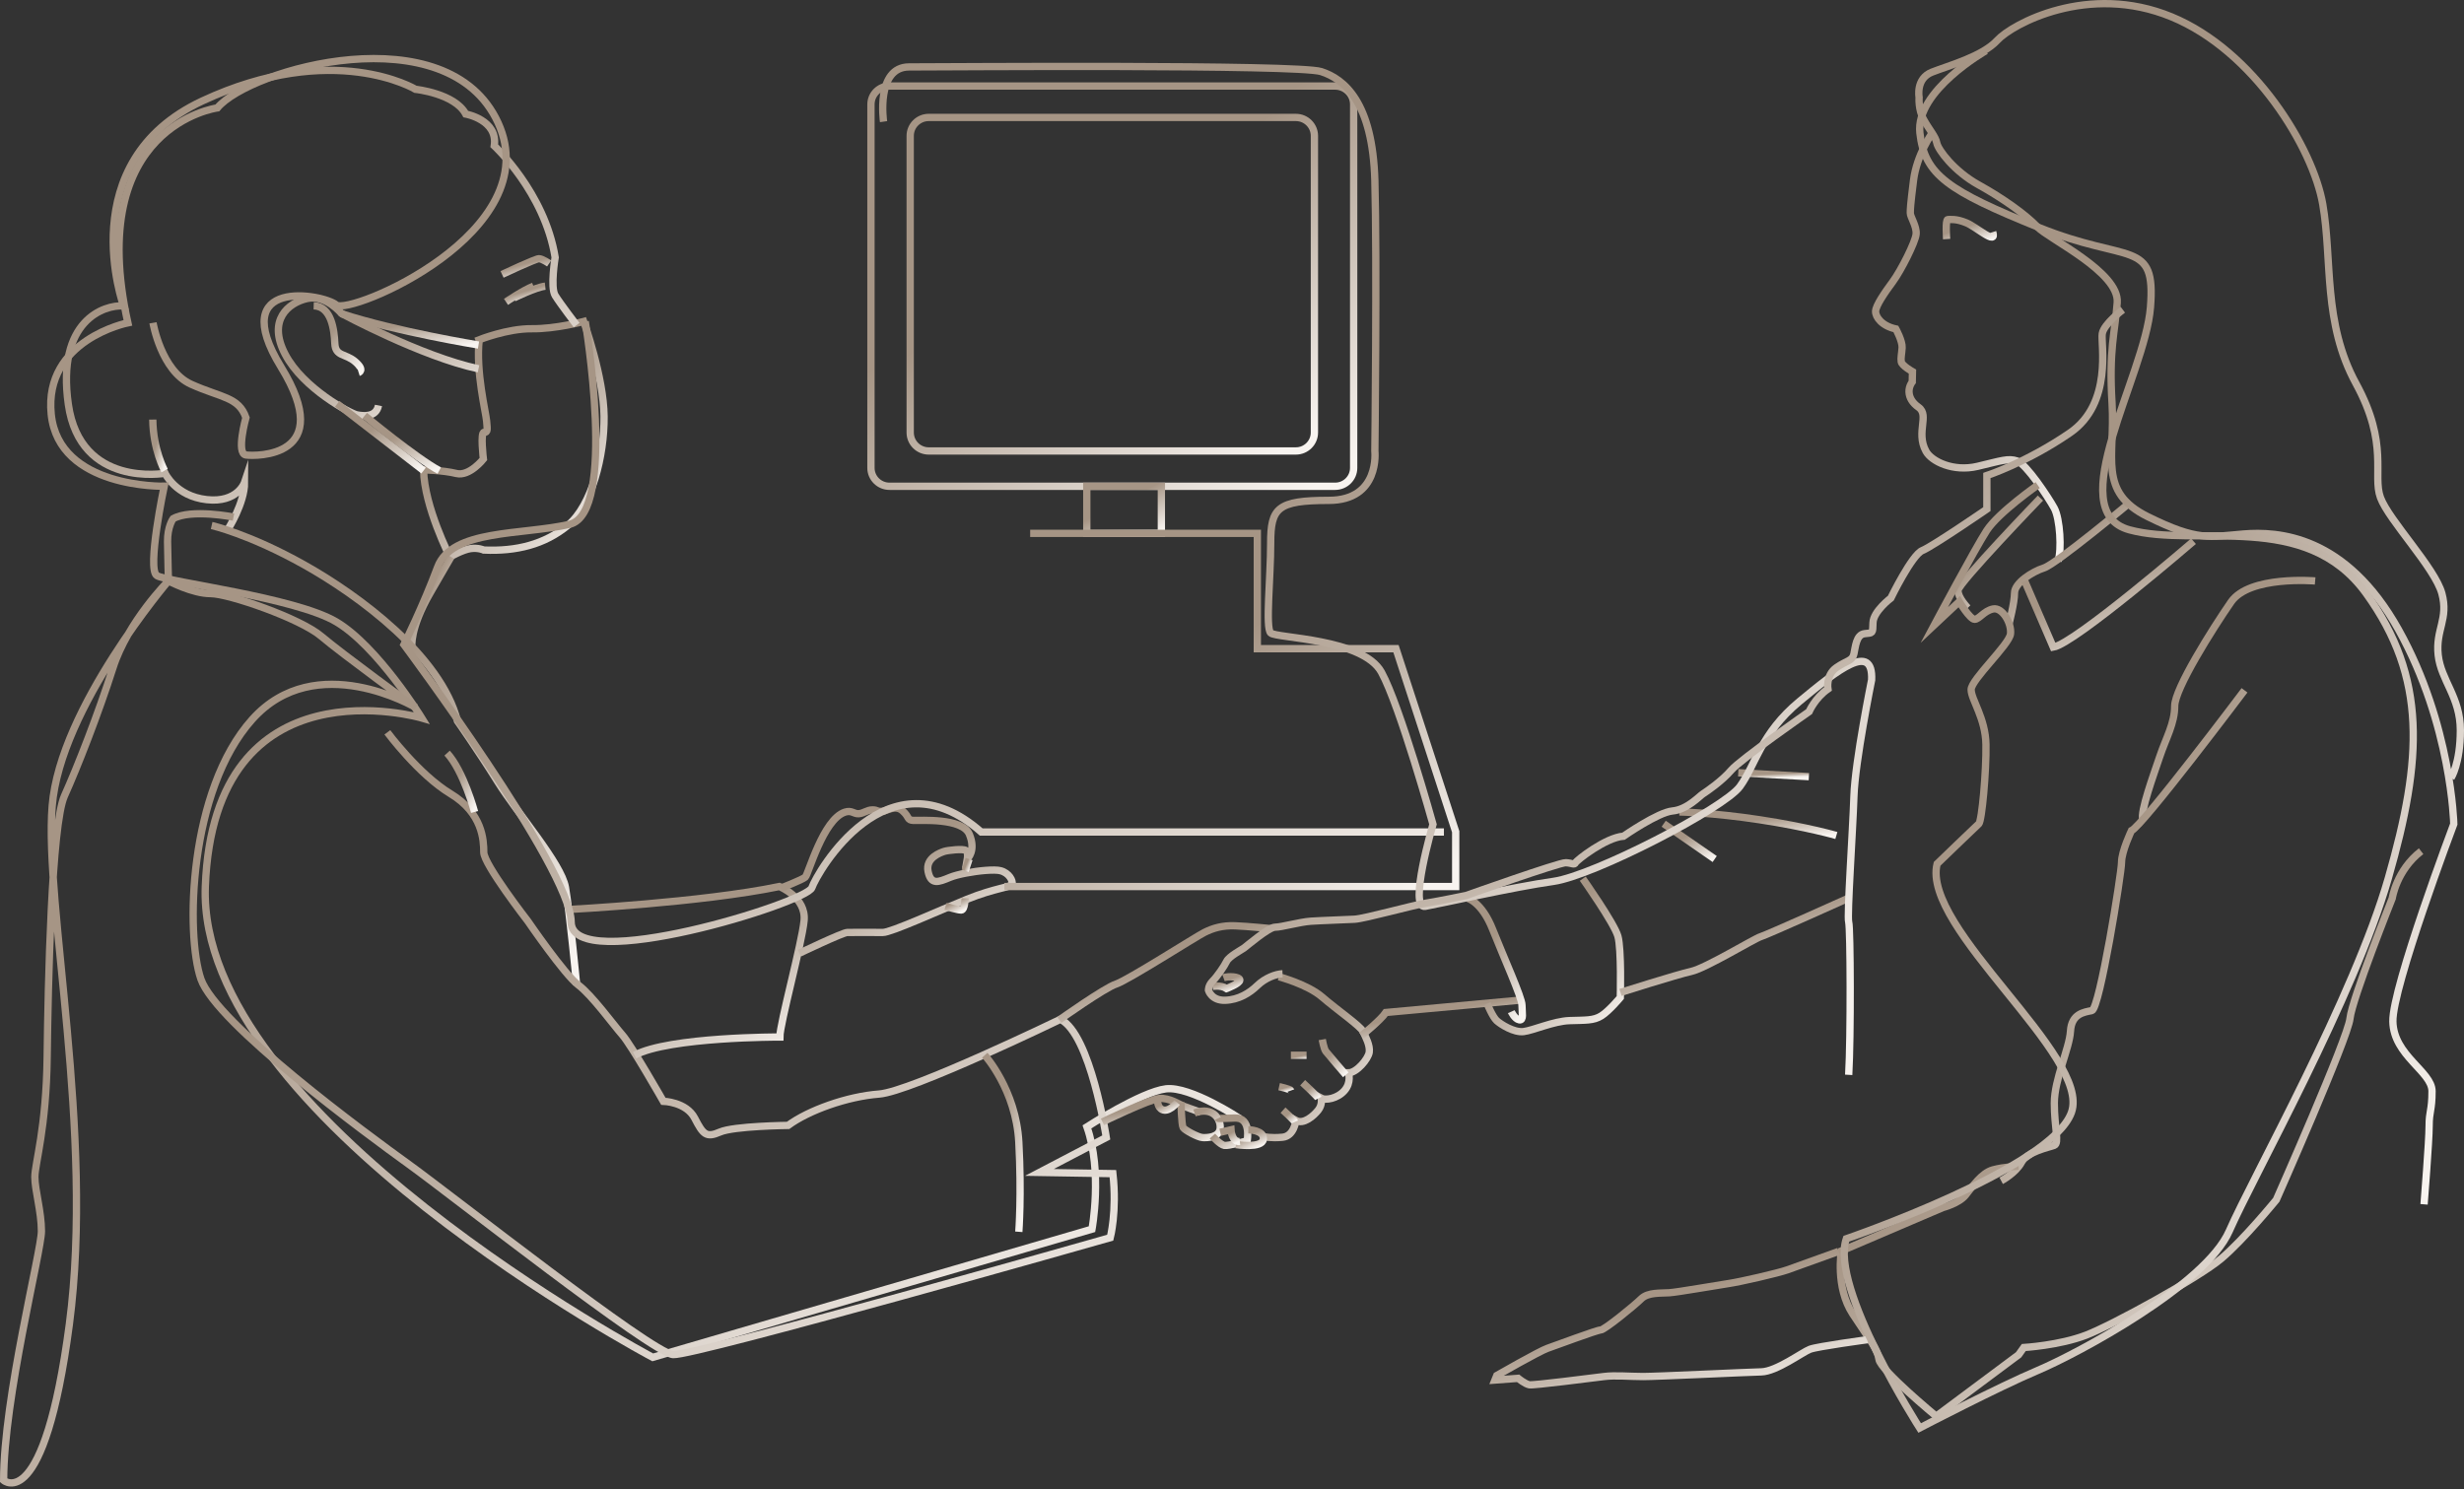<?xml version="1.0" encoding="UTF-8"?> <svg xmlns="http://www.w3.org/2000/svg" width="675" height="408" viewBox="0 0 675 408" fill="none"><rect x="0" y="0" width="675" height="408" fill="#333333" stroke="none"/><path d="M131.27 93.094C131.27 93.094 139.045 89.997 145.659 90.072C152.274 90.146 159.905 88.082 159.905 88.082C159.905 88.082 165.387 103.207 165.485 114.09C165.582 124.974 162.072 138.532 155.633 143.876C149.195 149.22 141.392 151.101 132.516 150.705C132.516 150.705 131.052 150.012 128.908 150.309C126.763 150.606 123.25 152.586 123.25 152.586C123.25 152.586 116.226 138.832 116.033 128.738C116.033 128.738 121.398 128.837 125.007 129.728C128.615 130.619 132.419 125.771 132.419 125.771C132.419 125.771 131.54 118.35 132.614 118.449C133.687 118.548 133.492 117.558 133.297 115.283C133.102 113.009 130.318 101.89 131.272 93.099L131.27 93.094Z" stroke="url(#paint0_linear_40_2285)" stroke-width="2" stroke-miterlimit="10"></path><path d="M112.834 177.313C112.834 177.313 112.151 172.286 117.855 162.437L123.559 152.586" stroke="url(#paint1_linear_40_2285)" stroke-width="2" stroke-miterlimit="10"></path><path d="M62.418 145.061C62.418 145.061 67.001 137.93 67.001 132.164C67.001 132.164 65.115 137.843 56.624 136.896C48.133 135.948 45.217 129.668 45.217 129.668C45.217 129.668 21.998 133.814 18.721 110.803C15.445 87.792 28.516 83.471 33.846 83.815C33.846 83.815 19.49 44.415 55.448 27.652C91.406 10.889 113.826 24.468 113.826 24.468C113.826 24.468 124.585 25.599 127.588 31.246C127.588 31.246 136.463 32.829 135.403 39.945C135.403 39.945 149.185 52.659 152.082 70.522C152.082 70.522 150.718 78.729 152.082 80.951C153.445 83.172 157.962 89.071 157.962 89.071" stroke="url(#paint2_linear_40_2285)" stroke-width="2" stroke-miterlimit="10"></path><path d="M41.913 88.452C41.913 88.452 44.143 101.584 52.373 105.29C60.603 108.995 65.383 108.73 67.374 114.424C67.374 114.424 64.618 124.294 67.374 124.665C70.131 125.035 92.235 125.406 77.005 100.588C61.775 75.769 88.568 80.548 92.102 83.537C95.636 86.526 150.187 63.641 136.444 33.638C122.7 3.634 68.462 18.822 59.547 29.564C59.547 29.564 23.045 34.425 35.029 88.452C35.029 88.452 11.96 93.066 14.032 113.496C16.104 133.927 44.984 133.217 44.984 133.217C44.984 133.217 40.188 155.932 42.966 157.704C45.745 159.476 80.749 163.648 92.102 170.367C103.456 177.087 115.543 196.729 115.543 196.729C115.543 196.729 58.63 180.049 56.247 242.876C53.864 305.703 178.816 371.902 178.816 371.902L299.145 336.772C299.145 336.772 302.081 321.044 297.757 308.746C297.757 308.746 312.648 299.153 319.381 298.331C326.115 297.509 339.65 306.489 339.65 306.489" stroke="url(#paint3_linear_40_2285)" stroke-width="2" stroke-miterlimit="10"></path><path d="M45.079 128.935C45.079 128.935 41.95 123.288 41.853 114.958" stroke="url(#paint4_linear_40_2285)" stroke-width="2" stroke-miterlimit="10"></path><path d="M103.684 111.093C103.03 114.412 99.506 113.995 97.786 113.665C96.066 113.335 83.041 106.449 78.128 97.077C73.215 87.706 78.948 82.978 84.106 81.802C89.265 80.627 93.525 85.88 93.525 85.88C93.525 85.88 115.648 97.794 131.085 101.044" stroke="url(#paint5_linear_40_2285)" stroke-width="2" stroke-miterlimit="10"></path><path d="M131.085 94.532C131.085 94.532 108.652 90.886 93.457 85.931" stroke="url(#paint6_linear_40_2285)" stroke-width="2" stroke-miterlimit="10"></path><path d="M98.246 102.058C98.246 102.058 100.041 101.488 97.35 99.133C94.658 96.778 91.887 97.753 91.722 94.097C91.557 90.441 90.826 83.943 85.932 83.781" stroke="url(#paint7_linear_40_2285)" stroke-width="2" stroke-miterlimit="10"></path><path d="M92.381 110.658L116.033 128.935" stroke="url(#paint8_linear_40_2285)" stroke-width="2" stroke-miterlimit="10"></path><path d="M99.908 113.883C99.908 113.883 114.056 125.587 120.335 128.934" stroke="url(#paint9_linear_40_2285)" stroke-width="2" stroke-miterlimit="10"></path><path d="M57.978 143.986C57.978 143.986 68.235 146.305 83.268 154.721C98.301 163.136 120.781 179.697 125.318 197.55C125.318 197.55 130.764 205.27 136.316 214.147C141.867 223.023 153.768 236.615 154.902 243.13C156.037 249.646 157.961 269.77 157.961 269.77" stroke="url(#paint10_linear_40_2285)" stroke-width="2" stroke-miterlimit="10"></path><path d="M106.113 200.648C106.113 200.648 114.696 212.212 123.447 217.496C132.198 222.781 132.527 230.216 132.527 233.52C132.527 236.824 144.578 252.351 144.578 252.351C144.578 252.351 154.649 267.051 158.406 269.861C162.163 272.671 168.02 280.763 170.496 283.572C172.972 286.382 181.722 301.741 181.722 301.741C181.722 301.741 187.995 301.906 190.306 306.367C192.617 310.827 193.443 311.819 197.24 310.165C201.036 308.512 215.894 308.347 215.894 308.347C221.508 304.216 232.073 300.418 240.821 299.758C249.57 299.099 290.511 279.277 290.511 279.277C298.765 283.407 303.058 311.651 303.058 311.651L284.733 321.232L304.872 321.562C306.028 331.969 304.145 339.108 304.145 339.108C304.145 339.108 190.22 371.56 184.4 371.144C178.58 370.728 123.695 327.459 112.156 319.138C100.617 310.817 59.251 280.448 55.039 268.257C50.827 256.066 51.641 216.603 69.103 197.1C86.565 177.598 113.858 193.841 113.858 193.841C113.858 193.841 93.725 179.182 88.009 174.323C82.292 169.464 62.708 162.644 57.694 162.644C52.681 162.644 46.148 159.16 46.148 159.16C46.148 159.16 16.49 193.858 14.295 220.818C12.099 247.777 25.9 310.394 19.001 362.811C12.101 415.227 1 405.612 1 405.612C1 382.985 11.349 342.75 11.349 337.344C11.349 331.939 9.549 326.088 9.549 322.487C9.549 318.885 12.699 309.093 12.925 289.506C13.151 269.92 14.125 225.923 17.646 218.094C21.167 210.265 26.906 195.649 30.948 182.991C34.99 170.332 46.143 159.168 46.143 159.168C46.143 159.168 45.961 152.52 45.902 148.411C45.843 144.303 47.412 142.125 47.412 142.125C52.364 139.345 63.969 141.673 63.969 141.673" stroke="url(#paint11_linear_40_2285)" stroke-width="2" stroke-miterlimit="10"></path><path d="M130.01 222.467C130.01 222.467 126.999 211.256 122.484 206.34" stroke="url(#paint12_linear_40_2285)" stroke-width="2" stroke-miterlimit="10"></path><path d="M269.77 289.121C269.77 289.121 278.328 298.557 279.101 312.956C279.875 327.354 279.101 337.5 279.101 337.5" stroke="url(#paint13_linear_40_2285)" stroke-width="2" stroke-miterlimit="10"></path><path d="M155.811 249.184C155.811 249.184 192.224 247.312 213.511 242.893C213.511 242.893 220.893 245.839 220.279 252.221C219.665 258.603 213.634 280.448 213.634 284.129C213.634 284.129 183.373 284.048 173.834 289.122" stroke="url(#paint14_linear_40_2285)" stroke-width="2" stroke-miterlimit="10"></path><path d="M213.865 243.357C213.865 243.357 219.773 241.046 220.603 240.334C221.433 239.623 225.478 224.482 231.452 222.524C233.31 221.916 233.871 223.029 235.223 222.953C236.576 222.877 237.501 221.902 239.007 221.902C240.514 221.902 240.167 222.446 241.671 222.291C243.174 222.136 245.301 220.422 247.271 222.175C249.241 223.928 248.391 224.706 250.244 224.785C252.097 224.863 263.605 224.007 265.536 228.561C267.467 233.116 264.996 235.299 264.996 235.299C264.996 235.299 265.309 233.537 264.581 233.012C263.854 232.488 259.594 232.961 258.659 233.273C257.724 233.586 253.464 235.002 254.243 238.773C255.022 242.545 257.048 241.708 260.217 240.398C261.249 239.972 262.826 239.561 264.569 239.224C268.173 238.527 272.476 238.14 274.088 238.564C276.478 239.192 277.515 241.341 277.256 242.23C276.997 243.118 272.581 243.279 264.945 246.368C257.309 249.458 244.012 255.536 241.829 255.482C239.647 255.428 233.363 255.482 232.116 255.482C230.868 255.482 218.999 261.169 218.999 261.169" stroke="url(#paint15_linear_40_2285)" stroke-width="2" stroke-miterlimit="10"></path><path d="M265.47 235.367L264.395 238.593" stroke="url(#paint16_linear_40_2285)" stroke-width="2" stroke-miterlimit="10"></path><path d="M264.395 246.118C264.395 246.118 264.313 249.343 263.326 249.343C262.339 249.343 259.02 248.342 259.02 248.342" stroke="url(#paint17_linear_40_2285)" stroke-width="2" stroke-miterlimit="10"></path><path d="M290.197 279.446C290.197 279.446 302.57 270.655 305.767 269.609C308.965 268.564 327.564 256.664 329.915 255.488C332.266 254.311 334.811 253.527 338.333 253.658C341.855 253.789 348.252 254.442 348.252 254.442" stroke="url(#paint18_linear_40_2285)" stroke-width="2" stroke-miterlimit="10"></path><path d="M346.102 311.423C346.102 311.423 348.106 311.908 351.345 311.59C354.584 311.273 354.987 306.988 354.987 306.988C357.128 308.196 359.904 305.693 361.116 304.17C362.329 302.646 361.943 300.904 361.943 300.904C363.091 301.521 366.345 301.046 368.307 298.809C370.269 296.572 369.408 293.943 369.408 293.943C371.628 293.943 374.824 290.145 375.092 288.29C375.359 286.434 374.114 284.137 373.404 282.636C372.694 281.135 366.3 276.717 362.215 273.185C358.13 269.653 350.315 267.62 350.315 267.62" stroke="url(#paint19_linear_40_2285)" stroke-width="2" stroke-miterlimit="10"></path><path d="M362.227 284.821C362.227 284.821 362.673 287.346 363.186 288.038C363.699 288.731 368.677 294.497 368.677 294.497" stroke="url(#paint20_linear_40_2285)" stroke-width="2" stroke-miterlimit="10"></path><path d="M356.852 296.647C356.852 296.647 360.808 300.273 361.152 300.947" stroke="url(#paint21_linear_40_2285)" stroke-width="2" stroke-miterlimit="10"></path><path d="M351.477 304.173C351.477 304.173 354.469 306.855 354.702 307.398" stroke="url(#paint22_linear_40_2285)" stroke-width="2" stroke-miterlimit="10"></path><path d="M353.627 289.121C353.627 289.121 357.277 289.121 357.927 289.121" stroke="url(#paint23_linear_40_2285)" stroke-width="2" stroke-miterlimit="10"></path><path d="M350.4 297.722C350.4 297.722 353.484 298.406 353.626 298.797" stroke="url(#paint24_linear_40_2285)" stroke-width="2" stroke-miterlimit="10"></path><path d="M302.021 307.398C302.021 307.398 314.867 301.175 317.608 300.964C320.349 300.753 323.07 302.598 324.055 302.998C325.04 303.399 327.253 304.148 328.898 304.747" stroke="url(#paint25_linear_40_2285)" stroke-width="2" stroke-miterlimit="10"></path><path d="M323.523 302.022C323.523 302.022 323.675 308.187 324.093 308.916C324.511 309.645 328.164 311.605 329.453 311.683C330.741 311.762 334.013 311.608 334.255 309.186C334.5 306.764 332.411 303.076 327.225 304.92" stroke="url(#paint26_linear_40_2285)" stroke-width="2" stroke-miterlimit="10"></path><path d="M317.081 300.947C317.081 300.947 316.932 302.964 318 303.784C319.916 305.257 322.45 302.07 322.45 302.07" stroke="url(#paint27_linear_40_2285)" stroke-width="2" stroke-miterlimit="10"></path><path d="M332.125 311.28C332.125 311.28 334.243 313.64 335.4 313.831C336.558 314.022 341.654 312.557 341.654 312.557C341.654 312.557 342.874 306.118 338.278 306.328C333.736 306.534 333.678 306.41 333.678 306.41" stroke="url(#paint28_linear_40_2285)" stroke-width="2" stroke-miterlimit="10"></path><path d="M341.957 309.548C341.957 309.548 346.364 309.59 346.087 312.153C345.81 314.716 338.574 313.612 338.574 313.612" stroke="url(#paint29_linear_40_2285)" stroke-width="2" stroke-miterlimit="10"></path><path d="M372.979 283.746C372.979 283.746 378.285 279.473 379.645 277.416L415.982 274.07" stroke="url(#paint30_linear_40_2285)" stroke-width="2" stroke-miterlimit="10"></path><path d="M402.004 246.118C402.004 246.118 405.908 247.08 408.898 254.638C411.89 262.197 416.936 273.341 416.936 275.391C416.936 277.441 417.496 279.682 416.188 279.426C414.879 279.169 414.005 277.183 414.005 277.183" stroke="url(#paint31_linear_40_2285)" stroke-width="2" stroke-miterlimit="10"></path><path d="M407.381 274.978C407.381 274.978 408.894 278.624 409.995 279.635C411.095 280.646 414.711 282.962 417.374 282.641C420.037 282.319 425.606 279.782 429.947 279.635C434.288 279.488 436.554 279.679 438.692 278.327C440.829 276.975 443.875 273.304 443.875 273.304C443.875 273.304 444.225 260.064 443.216 256.508C442.206 252.953 433.59 240.743 433.59 240.743" stroke="url(#paint32_linear_40_2285)" stroke-width="2" stroke-miterlimit="10"></path><path d="M443.934 271.92C443.934 271.92 459.321 267.037 463.326 266.149C467.33 265.261 480.579 257.162 482.355 256.628C484.131 256.093 506.288 246.118 506.288 246.118" stroke="url(#paint33_linear_40_2285)" stroke-width="2" stroke-miterlimit="10"></path><path d="M460.059 222.467C460.059 222.467 469.03 222.628 482.033 224.598C495.036 226.568 503.062 228.917 503.062 228.917" stroke="url(#paint34_linear_40_2285)" stroke-width="2" stroke-miterlimit="10"></path><path d="M455.758 225.692L469.734 235.367" stroke="url(#paint35_linear_40_2285)" stroke-width="2" stroke-miterlimit="10"></path><path d="M476.186 211.716L495.537 212.791" stroke="url(#paint36_linear_40_2285)" stroke-width="2" stroke-miterlimit="10"></path><path d="M332.125 270.271C332.125 270.271 334.368 269.787 336.002 270.845C336.002 270.845 339.651 269.486 339.651 268.52C339.651 267.555 336.497 267.403 335.165 267.887" stroke="url(#paint37_linear_40_2285)" stroke-width="2" stroke-miterlimit="10"></path><path d="M339.651 312.762C337.424 312.996 337.224 309.548 337.224 309.548L334.275 310.233" stroke="url(#paint38_linear_40_2285)" stroke-width="2" stroke-miterlimit="10"></path><path d="M529.282 36.477C529.282 36.477 525.089 42.381 524.205 49.393C523.321 56.405 523.319 57.342 523.319 58.394C523.319 59.446 525.089 61.959 524.914 64.121C524.738 66.283 520.78 74.114 518.537 77.154C516.293 80.195 513.873 83.701 513.814 85.28C513.755 86.859 515.525 89.313 519.364 90.132C519.364 90.132 521.194 93.463 521.075 95.275C520.956 97.087 520.661 98.08 520.84 99.132C521.018 100.184 523.911 101.822 523.911 101.822L523.851 104.626C523.851 104.626 522.908 105.796 522.965 107.372C523.022 108.949 523.908 110.412 525.562 111.579C527.217 112.746 526.86 114.62 526.684 116.431C526.509 118.243 526.095 120.933 527.628 123.679C529.161 126.425 535.067 129.347 541.737 127.771C548.406 126.194 550.119 125.491 552.598 126.31C555.077 127.128 561.16 136.303 562.752 139.225C564.347 142.148 564.818 150.739 563.815 153.661" stroke="url(#paint39_linear_40_2285)" stroke-width="2" stroke-miterlimit="10"></path><path d="M583.693 137.535C583.693 137.535 563.281 154.537 559.947 155.6C556.613 156.662 551.866 159.767 551.866 162.465C551.866 165.163 550.365 170.863 550.365 170.863" stroke="url(#paint40_linear_40_2285)" stroke-width="2" stroke-miterlimit="10"></path><path d="M600.894 148.286C600.894 148.286 568.423 176.302 562.479 177.313L554.666 159.214" stroke="url(#paint41_linear_40_2285)" stroke-width="2" stroke-miterlimit="10"></path><path d="M558.967 136.46C558.967 136.46 536.479 159.787 536.393 161.759C536.307 163.73 539.064 166.562 539.064 166.562" stroke="url(#paint42_linear_40_2285)" stroke-width="2" stroke-miterlimit="10"></path><path d="M533.268 65.505C533.268 65.505 532.892 60.159 533.57 60.159C534.247 60.159 535.859 59.874 538.721 61.072C541.583 62.27 547.081 67.36 545.902 63.584" stroke="url(#paint43_linear_40_2285)" stroke-width="2" stroke-miterlimit="10"></path><path d="M664.059 329.974C664.059 329.974 665.449 312.683 665.449 308.51C665.449 304.338 666.243 304.338 666.243 298.971C666.243 293.605 655.712 289.233 655.513 279.891C655.314 270.549 672.204 225.778 672.204 225.778C672.204 225.778 671.609 198.606 657.102 172.571C642.596 146.535 623.972 145.539 614.587 146.311C605.202 147.084 602.115 148.368 588.359 141.553C574.603 134.738 579.489 125.352 578.588 110.565C577.688 95.778 579.361 91.278 580.003 82.918C580.645 74.558 561.174 65.43 558.151 62.192C555.128 58.954 548.798 54.388 542.046 50.66C535.293 46.933 530.934 41.023 530.582 39.195C530.231 37.367 528.543 35.608 526.996 32.793C525.448 29.978 525.729 26.674 525.729 26.674C525.729 26.674 524.75 21.542 529.244 19.77C533.738 17.999 543.098 15.47 547.145 11.043C551.192 6.617 572.059 -4.769 594.826 4.592C617.593 13.954 633.654 40.669 636.308 55.962C638.963 71.256 636.308 88.395 645.415 105.091C654.522 121.787 649.841 130.132 652.118 136.332C654.396 142.532 667.043 155.597 668.94 162.599C670.836 169.601 667.168 172.512 667.928 179.467C668.689 186.423 674 190.979 674 200.085C674 209.191 671.471 213.115 671.471 213.115" stroke="url(#paint44_linear_40_2285)" stroke-width="2" stroke-miterlimit="10"></path><path d="M634.221 159.173C634.221 159.173 616.247 157.627 611.191 164.931C606.136 172.233 595.746 188.71 595.746 193.463C595.746 198.216 593.358 202.22 591.673 207.239C589.988 212.259 586.197 222.51 587.038 224.616" stroke="url(#paint45_linear_40_2285)" stroke-width="2" stroke-miterlimit="10"></path><path d="M614.87 189.139C614.87 189.139 586.896 226.326 583.898 227.595C583.898 227.595 581.186 233.24 581.186 236.263C581.186 239.286 575.192 276.473 573.049 276.895C570.906 277.317 567.483 277.739 567.197 282.531C566.911 287.323 562.772 295.63 562.772 302.252C562.772 308.874 564.199 313.239 562.772 313.803C561.345 314.367 555.352 315.494 553.781 318.453C552.21 321.411 548.215 323.524 548.215 323.524" stroke="url(#paint46_linear_40_2285)" stroke-width="2" stroke-miterlimit="10"></path><path d="M552.991 319.541C552.991 319.541 549.037 319.681 545.932 320.531C542.826 321.382 540.283 325.202 538.449 327.465C536.615 329.727 532.238 330.861 532.238 330.861L504.427 342.749C504.427 342.749 502.733 352.655 507.533 360.012C512.332 367.369 514.309 369.494 514.732 372.464C515.155 375.436 530.403 388.029 530.403 388.029L552.991 371.19L554.403 369.208C554.403 369.208 564.143 368.641 571.485 365.811C578.828 362.982 602.261 350.104 608.473 344.868C614.684 339.633 623.578 328.737 623.578 328.737C623.578 328.737 643.201 284.445 643.766 279.067C644.332 273.689 655.343 246.108 655.343 246.108C655.343 246.108 656.472 238.455 663.249 233.217" stroke="url(#paint47_linear_40_2285)" stroke-width="2" stroke-miterlimit="10"></path><path d="M138.609 82.706C138.609 82.706 143.343 79.495 146.135 78.406" stroke="url(#paint48_linear_40_2285)" stroke-width="2" stroke-miterlimit="10"></path><path d="M140.76 81.631C140.76 81.631 146.798 78.677 149.36 78.406" stroke="url(#paint49_linear_40_2285)" stroke-width="2" stroke-miterlimit="10"></path><path d="M137.535 75.18C137.535 75.18 146.696 70.88 147.631 70.88C148.567 70.88 150.436 72.183 150.436 72.183" stroke="url(#paint50_linear_40_2285)" stroke-width="2" stroke-miterlimit="10"></path><path d="M511.664 367.051C511.664 367.051 497.925 368.895 495.835 369.682C493.744 370.469 486.674 375.779 482.493 375.876C478.312 375.973 454.019 377.154 450.137 377.154C446.255 377.154 442.569 376.76 439.383 377.154C436.197 377.549 420.167 379.613 418.974 379.415C417.78 379.216 415.888 377.645 415.888 377.645L409.531 378.12L410.039 376.866C410.039 376.866 421.726 370.173 423.927 369.421C426.127 368.668 437.476 364.403 438.494 364.403C439.511 364.403 447.725 357.711 449.588 355.871C451.45 354.031 454.923 354.365 457.295 354.198C459.667 354.031 470.083 352.192 473.47 351.688C476.857 351.185 487.02 348.844 489.644 347.925C492.269 347.005 503.675 342.875 503.675 342.875" stroke="url(#paint51_linear_40_2285)" stroke-width="2" stroke-miterlimit="10"></path><path d="M365.747 23.577H243.671C240.866 23.577 238.592 25.829 238.592 28.607V128.205C238.592 130.983 240.866 133.235 243.671 133.235H365.747C368.552 133.235 370.827 130.983 370.827 128.205V28.607C370.827 25.829 368.552 23.577 365.747 23.577Z" stroke="url(#paint52_linear_40_2285)" stroke-width="2" stroke-miterlimit="10"></path><path d="M354.998 32.177H254.423C251.618 32.177 249.344 34.438 249.344 37.227V118.509C249.344 121.298 251.618 123.559 254.423 123.559H354.998C357.803 123.559 360.077 121.298 360.077 118.509V37.227C360.077 34.438 357.803 32.177 354.998 32.177Z" stroke="url(#paint53_linear_40_2285)" stroke-width="2" stroke-miterlimit="10"></path><path d="M318.149 133.235H297.723V146.136H318.149V133.235Z" stroke="url(#paint54_linear_40_2285)" stroke-width="2" stroke-miterlimit="10"></path><path d="M275.145 242.893H398.779V227.884L382.421 177.732H344.438V146.136H282.209" stroke="url(#paint55_linear_40_2285)" stroke-width="2" stroke-miterlimit="10"></path><path d="M160.325 88.082C160.325 88.082 169.103 140.656 156.032 143.659C142.961 146.662 123.751 144.941 119.872 155.392C115.993 165.843 110.658 176.622 110.658 176.622C110.658 176.622 156.375 237.949 156.468 252.631C156.562 267.313 220.974 247.35 222.406 243.225C223.837 239.1 243.057 205.313 268.804 227.964H395.554" stroke="url(#paint56_linear_40_2285)" stroke-width="2" stroke-miterlimit="10"></path><path d="M242.047 33.332C242.047 33.332 239.851 18.337 249.062 18.337C258.272 18.337 355.607 17.586 361.916 19.611C368.225 21.635 376.036 27.933 376.636 49.526C377.235 71.119 376.636 123.585 376.636 123.585C376.636 123.585 378.138 137.094 364.018 137.094C349.898 137.094 348.096 139.192 348.096 148.791C348.096 158.389 346.616 171.945 348.096 173.425C349.577 174.905 373.332 174.883 378.439 184.178C383.546 193.474 392.559 225.849 392.559 225.849C392.559 225.849 385.728 249.173 390.44 248.324C395.153 247.474 414.59 243.033 425.582 241.484C436.573 239.935 472.3 221.468 476.637 215.502C480.975 209.537 482.3 201.02 492.929 192.203C503.558 183.385 513.163 175.824 512.724 186.287C512.724 186.287 508.187 208.616 507.876 218.14C507.565 227.664 505.944 250.932 506.44 252.649C506.936 254.365 507.039 284.347 506.44 294.497" stroke="url(#paint57_linear_40_2285)" stroke-width="2" stroke-miterlimit="10"></path><path d="M544.042 13.901C544.042 13.901 524.678 24.888 525.942 36.425C527.207 47.963 533.745 52.274 558.461 62.295C583.177 72.316 590.595 65.328 589.111 84.175C587.628 103.022 564.622 140.083 583.332 145.166C602.042 150.249 631.506 139.512 648.199 162.604C664.891 185.696 663.658 207.985 654.269 240.609C644.879 273.232 617.196 322.43 610.693 337.288C604.19 352.146 568.994 370.942 558.215 375.489C547.435 380.036 525.883 391.254 525.883 391.254C525.883 391.254 501.17 352.751 505.788 339.409C505.788 339.409 562.004 320.154 567.466 304.77C572.929 289.386 526.326 254.326 530.659 236.686C530.659 236.686 541.212 226.49 542.076 225.721C542.94 224.952 544.153 211.283 544.042 204.025C543.931 196.767 539.984 191.684 539.984 188.946C539.984 186.208 550.415 176.634 550.767 173.687C551.118 170.74 548.518 166.321 545.991 166.847C543.464 167.373 542.199 169.688 540.934 169.688C539.67 169.688 536.719 164.846 536.719 164.846L529.872 171.266C529.872 171.266 541.038 150.325 544.246 145.377C547.455 140.429 558.215 132.913 558.215 132.913" stroke="url(#paint58_linear_40_2285)" stroke-width="2" stroke-miterlimit="10"></path><path d="M581.542 84.856C581.542 84.856 576.356 88.705 575.901 91.423C575.447 94.141 578.869 110.477 567.042 118.601C555.215 126.725 544.292 130.287 544.292 130.287V139.494C544.292 139.494 529.45 149.687 526.608 150.84C523.765 151.993 517.987 163.871 517.987 163.871C517.987 163.871 513.188 167.504 513.099 170.606C513.011 173.708 513.099 173.353 510.789 173.62C508.479 173.887 508.3 177.254 507.856 179.205C507.412 181.157 505.99 180.89 503.057 182.927C500.124 184.967 500.747 188.776 500.747 188.776C497.193 191.259 495.592 194.981 495.592 194.981C495.592 194.981 476.752 208.1 474.265 211.023C471.779 213.947 467.512 216.872 466.533 217.494C465.553 218.116 462.178 221.838 458.179 222.193C454.181 222.548 444.762 229.107 444.762 229.107C439.874 229.462 431.965 235.667 431.609 236.374C431.253 237.082 430.721 236.463 428.943 236.374C427.166 236.286 401.679 245.343 401.679 245.343C401.679 245.343 394.253 246.883 390.514 247.481C386.776 248.078 373.866 251.707 371.075 251.856C368.284 252.005 362.003 252.204 359.062 252.402C356.121 252.6 351.037 254.043 349.292 254.043C347.547 254.043 341.466 259.263 340.769 259.76C340.072 260.257 336.682 262.047 336.034 263.388C335.386 264.73 333.442 267.565 332.197 268.807C330.952 270.048 331.051 271.343 331.051 271.343C331.051 271.343 331.885 274.193 335.621 274.066C339.358 273.939 342.32 272.073 344.446 270.019C346.572 267.965 349.471 266.87 351.339 266.806" stroke="url(#paint59_linear_40_2285)" stroke-width="2" stroke-miterlimit="10"></path><defs><linearGradient id="paint0_linear_40_2285" x1="140.771" y1="107.782" x2="174.055" y2="139.55" gradientUnits="userSpaceOnUse"><stop stop-color="#A69585"></stop><stop offset="1" stop-color="#F8F4F0"></stop></linearGradient><linearGradient id="paint1_linear_40_2285" x1="118.186" y1="160.138" x2="128.88" y2="165.926" gradientUnits="userSpaceOnUse"><stop stop-color="#A69585"></stop><stop offset="1" stop-color="#F8F4F0"></stop></linearGradient><linearGradient id="paint2_linear_40_2285" x1="88.113" y1="57.692" x2="149.811" y2="143.036" gradientUnits="userSpaceOnUse"><stop stop-color="#A69585"></stop><stop offset="1" stop-color="#F8F4F0"></stop></linearGradient><linearGradient id="paint3_linear_40_2285" x1="176.849" y1="124.732" x2="359.104" y2="332.435" gradientUnits="userSpaceOnUse"><stop stop-color="#A69585"></stop><stop offset="1" stop-color="#F8F4F0"></stop></linearGradient><linearGradient id="paint4_linear_40_2285" x1="43.467" y1="119.227" x2="47.299" y2="120.328" gradientUnits="userSpaceOnUse"><stop stop-color="#A69585"></stop><stop offset="1" stop-color="#F8F4F0"></stop></linearGradient><linearGradient id="paint5_linear_40_2285" x1="103.683" y1="91.481" x2="116.553" y2="118.72" gradientUnits="userSpaceOnUse"><stop stop-color="#A69585"></stop><stop offset="1" stop-color="#F8F4F0"></stop></linearGradient><linearGradient id="paint6_linear_40_2285" x1="112.28" y1="88.558" x2="113.858" y2="97.154" gradientUnits="userSpaceOnUse"><stop stop-color="#A69585"></stop><stop offset="1" stop-color="#F8F4F0"></stop></linearGradient><linearGradient id="paint7_linear_40_2285" x1="92.385" y1="89.363" x2="101.747" y2="97.591" gradientUnits="userSpaceOnUse"><stop stop-color="#A69585"></stop><stop offset="1" stop-color="#F8F4F0"></stop></linearGradient><linearGradient id="paint8_linear_40_2285" x1="104.212" y1="116.24" x2="112.672" y2="129.87" gradientUnits="userSpaceOnUse"><stop stop-color="#A69585"></stop><stop offset="1" stop-color="#F8F4F0"></stop></linearGradient><linearGradient id="paint9_linear_40_2285" x1="110.126" y1="118.48" x2="116.942" y2="129.995" gradientUnits="userSpaceOnUse"><stop stop-color="#A69585"></stop><stop offset="1" stop-color="#F8F4F0"></stop></linearGradient><linearGradient id="paint10_linear_40_2285" x1="107.993" y1="182.401" x2="172.962" y2="246.694" gradientUnits="userSpaceOnUse"><stop stop-color="#A69585"></stop><stop offset="1" stop-color="#F8F4F0"></stop></linearGradient><linearGradient id="paint11_linear_40_2285" x1="153.193" y1="221.86" x2="282.141" y2="405.791" gradientUnits="userSpaceOnUse"><stop stop-color="#A69585"></stop><stop offset="1" stop-color="#F8F4F0"></stop></linearGradient><linearGradient id="paint12_linear_40_2285" x1="126.249" y1="211.265" x2="133.485" y2="215.47" gradientUnits="userSpaceOnUse"><stop stop-color="#A69585"></stop><stop offset="1" stop-color="#F8F4F0"></stop></linearGradient><linearGradient id="paint13_linear_40_2285" x1="274.61" y1="303.897" x2="286.327" y2="306.814" gradientUnits="userSpaceOnUse"><stop stop-color="#A69585"></stop><stop offset="1" stop-color="#F8F4F0"></stop></linearGradient><linearGradient id="paint14_linear_40_2285" x1="188.078" y1="257.012" x2="208.727" y2="292.883" gradientUnits="userSpaceOnUse"><stop stop-color="#A69585"></stop><stop offset="1" stop-color="#F8F4F0"></stop></linearGradient><linearGradient id="paint15_linear_40_2285" x1="245.595" y1="233.54" x2="262.105" y2="266.317" gradientUnits="userSpaceOnUse"><stop stop-color="#A69585"></stop><stop offset="1" stop-color="#F8F4F0"></stop></linearGradient><linearGradient id="paint16_linear_40_2285" x1="264.932" y1="236.352" x2="266.112" y2="236.842" gradientUnits="userSpaceOnUse"><stop stop-color="#A69585"></stop><stop offset="1" stop-color="#F8F4F0"></stop></linearGradient><linearGradient id="paint17_linear_40_2285" x1="261.708" y1="247.103" x2="263.012" y2="249.807" gradientUnits="userSpaceOnUse"><stop stop-color="#A69585"></stop><stop offset="1" stop-color="#F8F4F0"></stop></linearGradient><linearGradient id="paint18_linear_40_2285" x1="319.238" y1="261.524" x2="327.678" y2="285.166" gradientUnits="userSpaceOnUse"><stop stop-color="#A69585"></stop><stop offset="1" stop-color="#F8F4F0"></stop></linearGradient><linearGradient id="paint19_linear_40_2285" x1="360.622" y1="281.082" x2="382.948" y2="299.386" gradientUnits="userSpaceOnUse"><stop stop-color="#A69585"></stop><stop offset="1" stop-color="#F8F4F0"></stop></linearGradient><linearGradient id="paint20_linear_40_2285" x1="365.453" y1="287.776" x2="370.366" y2="291.853" gradientUnits="userSpaceOnUse"><stop stop-color="#A69585"></stop><stop offset="1" stop-color="#F8F4F0"></stop></linearGradient><linearGradient id="paint21_linear_40_2285" x1="359.003" y1="297.96" x2="361.172" y2="300.661" gradientUnits="userSpaceOnUse"><stop stop-color="#A69585"></stop><stop offset="1" stop-color="#F8F4F0"></stop></linearGradient><linearGradient id="paint22_linear_40_2285" x1="353.09" y1="305.158" x2="354.717" y2="307.183" gradientUnits="userSpaceOnUse"><stop stop-color="#A69585"></stop><stop offset="1" stop-color="#F8F4F0"></stop></linearGradient><linearGradient id="paint23_linear_40_2285" x1="355.778" y1="289.427" x2="355.965" y2="290.425" gradientUnits="userSpaceOnUse"><stop stop-color="#A69585"></stop><stop offset="1" stop-color="#F8F4F0"></stop></linearGradient><linearGradient id="paint24_linear_40_2285" x1="352.014" y1="298.051" x2="352.291" y2="299.087" gradientUnits="userSpaceOnUse"><stop stop-color="#A69585"></stop><stop offset="1" stop-color="#F8F4F0"></stop></linearGradient><linearGradient id="paint25_linear_40_2285" x1="315.466" y1="302.917" x2="316.705" y2="309.342" gradientUnits="userSpaceOnUse"><stop stop-color="#A69585"></stop><stop offset="1" stop-color="#F8F4F0"></stop></linearGradient><linearGradient id="paint26_linear_40_2285" x1="328.901" y1="304.978" x2="333.647" y2="311.542" gradientUnits="userSpaceOnUse"><stop stop-color="#A69585"></stop><stop offset="1" stop-color="#F8F4F0"></stop></linearGradient><linearGradient id="paint27_linear_40_2285" x1="319.763" y1="301.932" x2="321.066" y2="304.636" gradientUnits="userSpaceOnUse"><stop stop-color="#A69585"></stop><stop offset="1" stop-color="#F8F4F0"></stop></linearGradient><linearGradient id="paint28_linear_40_2285" x1="336.965" y1="308.621" x2="340.459" y2="314.213" gradientUnits="userSpaceOnUse"><stop stop-color="#A69585"></stop><stop offset="1" stop-color="#F8F4F0"></stop></linearGradient><linearGradient id="paint29_linear_40_2285" x1="342.339" y1="310.861" x2="344.023" y2="314.531" gradientUnits="userSpaceOnUse"><stop stop-color="#A69585"></stop><stop offset="1" stop-color="#F8F4F0"></stop></linearGradient><linearGradient id="paint30_linear_40_2285" x1="394.49" y1="277.025" x2="396.239" y2="286.705" gradientUnits="userSpaceOnUse"><stop stop-color="#A69585"></stop><stop offset="1" stop-color="#F8F4F0"></stop></linearGradient><linearGradient id="paint31_linear_40_2285" x1="409.533" y1="256.297" x2="424.241" y2="264.566" gradientUnits="userSpaceOnUse"><stop stop-color="#A69585"></stop><stop offset="1" stop-color="#F8F4F0"></stop></linearGradient><linearGradient id="paint32_linear_40_2285" x1="425.666" y1="253.548" x2="447.251" y2="276.976" gradientUnits="userSpaceOnUse"><stop stop-color="#A69585"></stop><stop offset="1" stop-color="#F8F4F0"></stop></linearGradient><linearGradient id="paint33_linear_40_2285" x1="475.125" y1="253.998" x2="483.104" y2="278.002" gradientUnits="userSpaceOnUse"><stop stop-color="#A69585"></stop><stop offset="1" stop-color="#F8F4F0"></stop></linearGradient><linearGradient id="paint34_linear_40_2285" x1="481.57" y1="224.437" x2="482.361" y2="231.005" gradientUnits="userSpaceOnUse"><stop stop-color="#A69585"></stop><stop offset="1" stop-color="#F8F4F0"></stop></linearGradient><linearGradient id="paint35_linear_40_2285" x1="462.749" y1="228.647" x2="466.995" y2="236.282" gradientUnits="userSpaceOnUse"><stop stop-color="#A69585"></stop><stop offset="1" stop-color="#F8F4F0"></stop></linearGradient><linearGradient id="paint36_linear_40_2285" x1="485.866" y1="212.044" x2="485.915" y2="213.152" gradientUnits="userSpaceOnUse"><stop stop-color="#A69585"></stop><stop offset="1" stop-color="#F8F4F0"></stop></linearGradient><linearGradient id="paint37_linear_40_2285" x1="335.89" y1="268.605" x2="336.915" y2="271.584" gradientUnits="userSpaceOnUse"><stop stop-color="#A69585"></stop><stop offset="1" stop-color="#F8F4F0"></stop></linearGradient><linearGradient id="paint38_linear_40_2285" x1="336.964" y1="310.533" x2="338.267" y2="313.237" gradientUnits="userSpaceOnUse"><stop stop-color="#A69585"></stop><stop offset="1" stop-color="#F8F4F0"></stop></linearGradient><linearGradient id="paint39_linear_40_2285" x1="539.088" y1="72.267" x2="589.538" y2="99.349" gradientUnits="userSpaceOnUse"><stop stop-color="#A69585"></stop><stop offset="1" stop-color="#F8F4F0"></stop></linearGradient><linearGradient id="paint40_linear_40_2285" x1="567.037" y1="147.714" x2="583.847" y2="168.641" gradientUnits="userSpaceOnUse"><stop stop-color="#A69585"></stop><stop offset="1" stop-color="#F8F4F0"></stop></linearGradient><linearGradient id="paint41_linear_40_2285" x1="577.791" y1="157.151" x2="589.848" y2="181.057" gradientUnits="userSpaceOnUse"><stop stop-color="#A69585"></stop><stop offset="1" stop-color="#F8F4F0"></stop></linearGradient><linearGradient id="paint42_linear_40_2285" x1="547.684" y1="145.654" x2="563.197" y2="160.138" gradientUnits="userSpaceOnUse"><stop stop-color="#A69585"></stop><stop offset="1" stop-color="#F8F4F0"></stop></linearGradient><linearGradient id="paint43_linear_40_2285" x1="539.617" y1="61.771" x2="541.289" y2="66.765" gradientUnits="userSpaceOnUse"><stop stop-color="#A69585"></stop><stop offset="1" stop-color="#F8F4F0"></stop></linearGradient><linearGradient id="paint44_linear_40_2285" x1="599.853" y1="101.472" x2="744.934" y2="182.927" gradientUnits="userSpaceOnUse"><stop stop-color="#A69585"></stop><stop offset="1" stop-color="#F8F4F0"></stop></linearGradient><linearGradient id="paint45_linear_40_2285" x1="610.581" y1="179.065" x2="644.26" y2="209.31" gradientUnits="userSpaceOnUse"><stop stop-color="#A69585"></stop><stop offset="1" stop-color="#F8F4F0"></stop></linearGradient><linearGradient id="paint46_linear_40_2285" x1="581.558" y1="230.182" x2="643.621" y2="268.505" gradientUnits="userSpaceOnUse"><stop stop-color="#A69585"></stop><stop offset="1" stop-color="#F8F4F0"></stop></linearGradient><linearGradient id="paint47_linear_40_2285" x1="583.729" y1="280.498" x2="661.327" y2="379.787" gradientUnits="userSpaceOnUse"><stop stop-color="#A69585"></stop><stop offset="1" stop-color="#F8F4F0"></stop></linearGradient><linearGradient id="paint48_linear_40_2285" x1="142.374" y1="79.719" x2="144.058" y2="83.389" gradientUnits="userSpaceOnUse"><stop stop-color="#A69585"></stop><stop offset="1" stop-color="#F8F4F0"></stop></linearGradient><linearGradient id="paint49_linear_40_2285" x1="145.062" y1="79.391" x2="145.982" y2="82.446" gradientUnits="userSpaceOnUse"><stop stop-color="#A69585"></stop><stop offset="1" stop-color="#F8F4F0"></stop></linearGradient><linearGradient id="paint50_linear_40_2285" x1="143.989" y1="72.194" x2="145.099" y2="76.339" gradientUnits="userSpaceOnUse"><stop stop-color="#A69585"></stop><stop offset="1" stop-color="#F8F4F0"></stop></linearGradient><linearGradient id="paint51_linear_40_2285" x1="460.621" y1="354.039" x2="470.648" y2="388.919" gradientUnits="userSpaceOnUse"><stop stop-color="#A69585"></stop><stop offset="1" stop-color="#F8F4F0"></stop></linearGradient><linearGradient id="paint52_linear_40_2285" x1="304.739" y1="57.067" x2="357.009" y2="135.537" gradientUnits="userSpaceOnUse"><stop stop-color="#A69585"></stop><stop offset="1" stop-color="#F8F4F0"></stop></linearGradient><linearGradient id="paint53_linear_40_2285" x1="304.736" y1="60.086" x2="348.211" y2="125.673" gradientUnits="userSpaceOnUse"><stop stop-color="#A69585"></stop><stop offset="1" stop-color="#F8F4F0"></stop></linearGradient><linearGradient id="paint54_linear_40_2285" x1="307.941" y1="137.175" x2="313.318" y2="147.775" gradientUnits="userSpaceOnUse"><stop stop-color="#A69585"></stop><stop offset="1" stop-color="#F8F4F0"></stop></linearGradient><linearGradient id="paint55_linear_40_2285" x1="336.99" y1="175.686" x2="382.029" y2="247.333" gradientUnits="userSpaceOnUse"><stop stop-color="#A69585"></stop><stop offset="1" stop-color="#F8F4F0"></stop></linearGradient><linearGradient id="paint56_linear_40_2285" x1="253.171" y1="139.959" x2="321.534" y2="282.703" gradientUnits="userSpaceOnUse"><stop stop-color="#A69585"></stop><stop offset="1" stop-color="#F8F4F0"></stop></linearGradient><linearGradient id="paint57_linear_40_2285" x1="377.34" y1="102.585" x2="517.267" y2="273.397" gradientUnits="userSpaceOnUse"><stop stop-color="#A69585"></stop><stop offset="1" stop-color="#F8F4F0"></stop></linearGradient><linearGradient id="paint58_linear_40_2285" x1="583.192" y1="129.149" x2="741.747" y2="210.692" gradientUnits="userSpaceOnUse"><stop stop-color="#A69585"></stop><stop offset="1" stop-color="#F8F4F0"></stop></linearGradient><linearGradient id="paint59_linear_40_2285" x1="456.353" y1="142.644" x2="543.043" y2="285.521" gradientUnits="userSpaceOnUse"><stop stop-color="#A69585"></stop><stop offset="1" stop-color="#F8F4F0"></stop></linearGradient></defs></svg> 